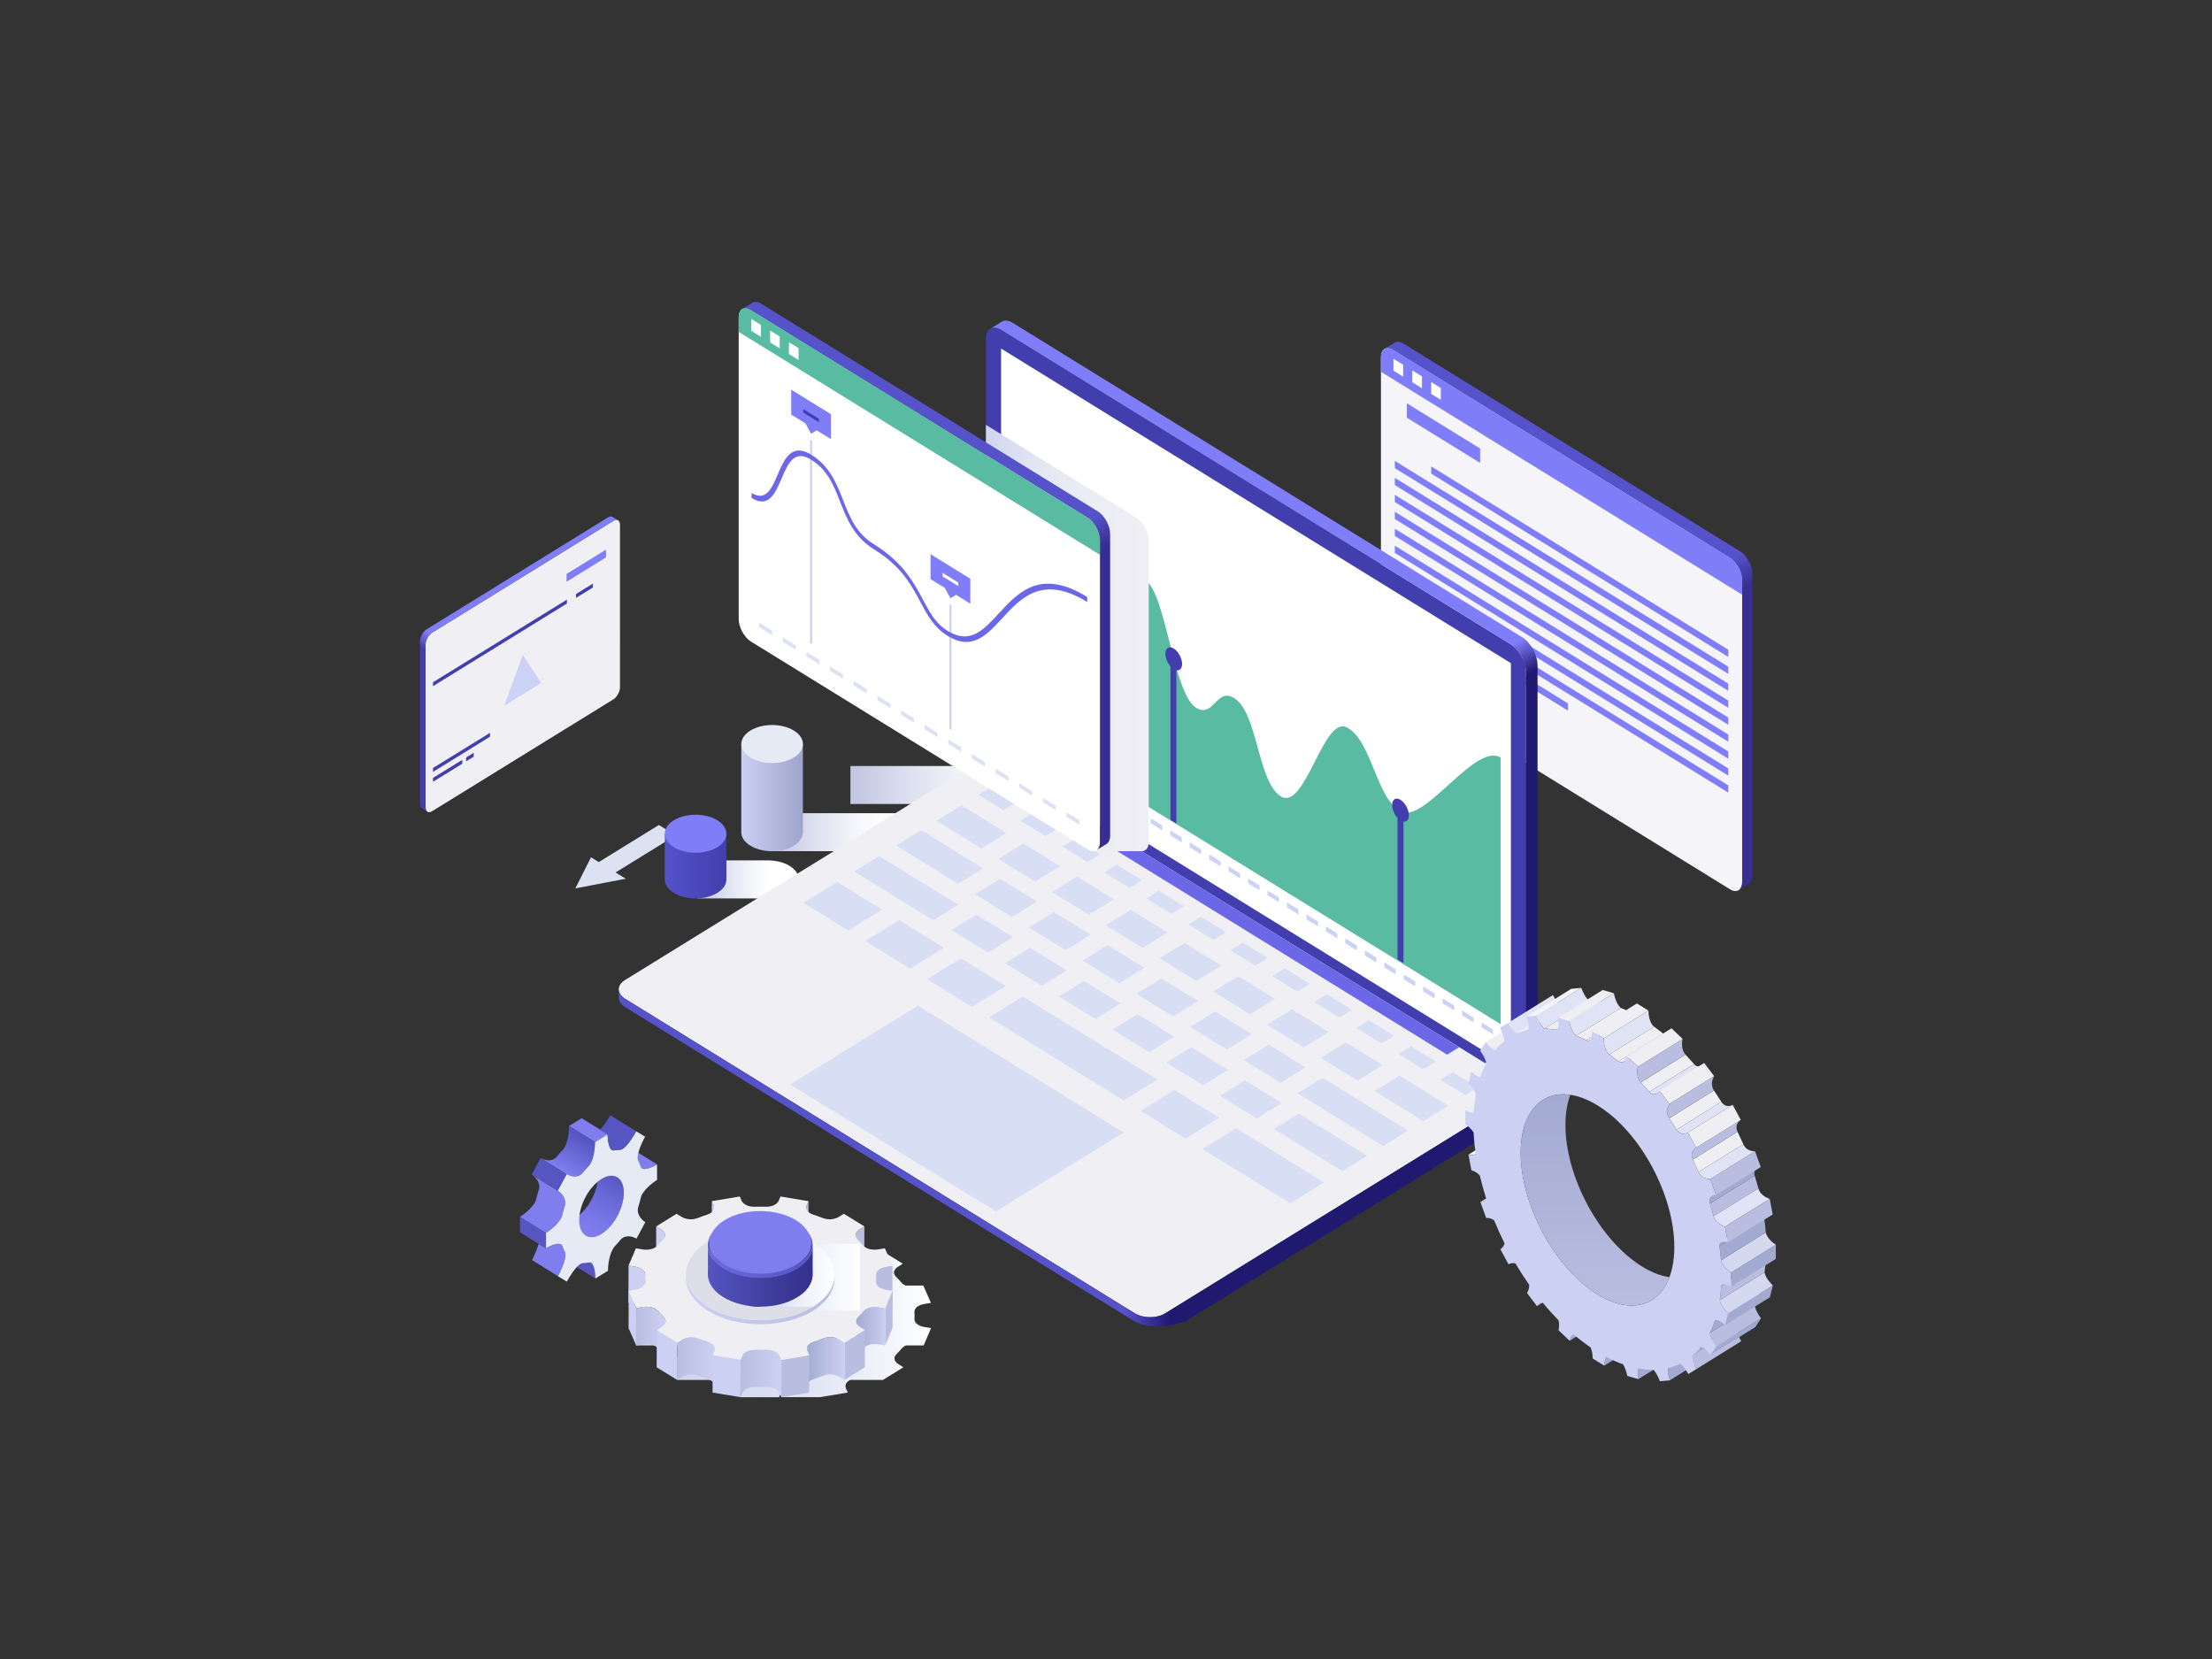 <?xml version="1.0" encoding="utf-8"?>
<!-- Generator: Adobe Illustrator 27.2.0, SVG Export Plug-In . SVG Version: 6.00 Build 0)  -->
<svg version="1.1" id="Capa_1" xmlns="http://www.w3.org/2000/svg" xmlns:xlink="http://www.w3.org/1999/xlink" x="0px" y="0px"
	 viewBox="0 0 1728 1296" style="enable-background:new 0 0 1728 1296;" xml:space="preserve">
<rect x="0" y="0" width="1728" height="1296" fill="#333333" stroke="none"/>
<style type="text/css">
	.st0{fill:#DDE2F2;}
	.st1{fill:#F4F4F9;}
	.st2{fill:#CCD1F6;}
	.st3{fill:url(#SVGID_1_);}
	.st4{fill:#807DF9;}
	.st5{fill:#FFFFFF;}
	.st6{fill:url(#SVGID_00000165201921122309995540000008101581186643612043_);}
	.st7{fill:url(#SVGID_00000097497709227360666870000001451057972419544965_);}
	.st8{fill:url(#SVGID_00000173161800363698888580000016209654135166642099_);}
	.st9{fill:#423EAD;}
	.st10{fill:url(#SVGID_00000175320475978858451380000017223981899511017650_);}
	.st11{fill:#EFEFF4;}
	.st12{fill:#D8DEF3;}
	.st13{fill:#6B67E7;}
	.st14{fill:url(#SVGID_00000074421420695608261300000017675538445819958718_);}
	.st15{fill:#59BBA1;}
	.st16{fill:url(#SVGID_00000092443523426022615820000001899018097383675812_);}
	.st17{fill:url(#SVGID_00000029768518983671881400000017197383062880768420_);}
	.st18{fill:url(#SVGID_00000114037264646600638830000000175055518648123022_);}
	.st19{fill:#E6EAF5;}
	.st20{fill:url(#SVGID_00000067231988533257955490000002294974678107732670_);}
	.st21{fill:url(#SVGID_00000072243284277720034950000000822033532047039135_);}
	.st22{fill:#B9BDE0;}
	.st23{fill:#CCD0F2;}
	.st24{fill:#242D3C;}
	.st25{fill:url(#SVGID_00000180362506840192914630000007491559534752763050_);}
	.st26{fill:url(#SVGID_00000115484969858846585890000013267222349608736442_);}
	.st27{fill:url(#SVGID_00000168092708043444104080000012363923745557703083_);}
	.st28{fill:url(#SVGID_00000054233117906248091300000008636253601954178734_);}
	.st29{fill:url(#SVGID_00000132782735610992189140000012150315693187500694_);}
	.st30{fill:#EEEEF3;}
	.st31{fill:url(#SVGID_00000126286333413070067480000008155728974280969621_);}
	.st32{fill:url(#SVGID_00000150818368619041194810000014422662082447911571_);}
	.st33{fill:#807EEF;}
	.st34{fill:#DEDEE9;}
	.st35{fill:url(#SVGID_00000033354164955260156300000016079980687306054787_);}
	.st36{fill:url(#SVGID_00000116228237760125317500000002361507117575386023_);}
	.st37{fill:url(#SVGID_00000047775591211827585640000011020522611285762727_);}
	.st38{fill:#5655C2;}
	.st39{fill:url(#SVGID_00000000936749460197493370000015138228014671443857_);}
	.st40{fill:url(#SVGID_00000126292863320968225440000008192919571855796885_);}
	.st41{fill:#1DC1C8;}
	.st42{fill:#A3AAD2;}
	.st43{fill:#E0E2F5;}
	.st44{fill:#F3F3F8;}
	.st45{fill:#D5D9F0;}
	.st46{fill:url(#SVGID_00000117648876627338255160000013694731684876933544_);}
	.st47{fill:url(#SVGID_00000114779071800826911020000004714473897961076134_);}
</style>
<polygon class="st0" points="449.46,694 461.68,669.71 467.75,673.46 514.71,644.48 527.84,652.58 480.88,681.56 488.83,686.46 "/>
<g>
	<g>
		<path class="st1" d="M1361.01,688.81c0,6.48-4.29,9.13-9.54,5.89l-263.15-162.38c-5.25-3.24-9.54-11.19-9.54-17.66V279.13
			c0-6.48,4.29-9.13,9.54-5.89l263.15,162.38c5.25,3.24,9.54,11.19,9.54,17.66V688.81z"/>
		<g>
			<path class="st2" d="M1357.83,695.59l0.01,0.01l0.13-0.08C1357.92,695.54,1357.88,695.56,1357.83,695.59z"/>
			
				<linearGradient id="SVGID_1_" gradientUnits="userSpaceOnUse" x1="1152.289" y1="1064.594" x2="1404.66" y2="627.473" gradientTransform="matrix(1 0 0 -1 0 1296)">
				<stop  offset="0.551" style="stop-color:#5652CA"/>
				<stop  offset="0.596" style="stop-color:#393197"/>
				<stop  offset="0.6" style="stop-color:#362E92"/>
			</linearGradient>
			<path class="st3" d="M1359.41,430.72l-263.15-162.38c-2.6-1.6-4.96-1.76-6.69-0.72l0,0l-0.02,0.01
				c-0.02,0.01-0.04,0.02-0.05,0.03l-7.88,4.86l0,0c1.73-1.04,4.09-0.88,6.69,0.72l263.15,162.38c5.25,3.24,9.54,11.19,9.54,17.66
				V688.8c0,3.1-0.99,5.31-2.59,6.43l7.37-4.55l-0.01-0.01c1.94-0.96,3.18-3.31,3.18-6.78V448.38
				C1368.96,441.9,1364.66,433.96,1359.41,430.72z"/>
		</g>
		<path class="st4" d="M1351.46,435.62l-263.15-162.38c-5.25-3.24-9.54-0.59-9.54,5.89v11.29L1361,464.58v-11.29
			C1361.01,446.81,1356.71,438.86,1351.46,435.62z"/>
		<polygon class="st5" points="1088.61,280.32 1096.13,284.95 1096.13,294.22 1088.61,289.59 		"/>
		<polygon class="st5" points="1103.32,289.4 1110.84,294.03 1110.84,303.3 1103.32,298.67 		"/>
		<polygon class="st5" points="1118.03,298.47 1125.55,303.11 1125.55,312.38 1118.03,307.74 		"/>
	</g>
	<polygon class="st4" points="1156.28,361.63 1099.03,326.3 1099.03,315.06 1156.28,350.39 	"/>
	<g>
		<polygon class="st4" points="1350.13,513.19 1118.03,369.96 1118.03,364.34 1350.13,507.56 		"/>
		<polygon class="st4" points="1350.13,526.44 1089.65,365.69 1089.65,360.07 1350.13,520.81 		"/>
		<polygon class="st4" points="1350.13,539.68 1089.65,378.94 1089.65,373.32 1350.13,534.06 		"/>
		<polygon class="st4" points="1350.13,552.93 1089.65,392.19 1089.65,386.57 1350.13,547.31 		"/>
		<polygon class="st4" points="1350.13,566.18 1089.65,405.44 1089.65,399.81 1350.13,560.56 		"/>
		<polygon class="st4" points="1350.13,579.43 1089.65,418.68 1089.65,413.06 1350.13,573.81 		"/>
		<polygon class="st4" points="1350.13,592.68 1089.65,431.93 1089.65,426.31 1350.13,587.05 		"/>
		<polygon class="st4" points="1350.13,605.92 1089.65,445.18 1089.65,439.56 1350.13,600.3 		"/>
		<polygon class="st4" points="1350.13,619.17 1089.65,458.43 1089.65,452.81 1350.13,613.55 		"/>
		<polygon class="st4" points="1224.9,555.14 1089.65,471.68 1089.65,466.05 1224.9,549.52 		"/>
	</g>
</g>
<linearGradient id="SVGID_00000111889516769933127680000001731964579714157460_" gradientUnits="userSpaceOnUse" x1="544.8" y1="609.015" x2="623.98" y2="609.015" gradientTransform="matrix(1 0 0 -1 0 1296)">
	<stop  offset="0" style="stop-color:#C0C5E1"/>
	<stop  offset="0.264" style="stop-color:#DDE0EF"/>
	<stop  offset="0.547" style="stop-color:#F6F7FB"/>
	<stop  offset="0.72" style="stop-color:#FFFFFF"/>
</linearGradient>
<path style="fill:url(#SVGID_00000111889516769933127680000001731964579714157460_);" d="M616.93,676.49
	c-4.7-2.9-10.85-4.35-17.01-4.35l0,0H544.8v29.69h55.12c6.16,0,12.31-1.45,17.01-4.35c4.7-2.9,7.05-6.7,7.05-10.5
	C623.98,683.19,621.63,679.39,616.93,676.49z"/>
<linearGradient id="SVGID_00000042715080875910242910000008883192698183520695_" gradientUnits="userSpaceOnUse" x1="664.32" y1="682.765" x2="838.8" y2="682.765" gradientTransform="matrix(1 0 0 -1 0 1296)">
	<stop  offset="0" style="stop-color:#C0C5E1"/>
	<stop  offset="0.264" style="stop-color:#DDE0EF"/>
	<stop  offset="0.547" style="stop-color:#F6F7FB"/>
	<stop  offset="0.72" style="stop-color:#FFFFFF"/>
</linearGradient>
<path style="fill:url(#SVGID_00000042715080875910242910000008883192698183520695_);" d="M831.75,602.73
	c-4.7-2.9-10.85-4.34-17.01-4.34l0,0H664.32v29.69h150.42c6.16,0,12.31-1.45,17.01-4.35c4.7-2.9,7.05-6.7,7.05-10.5
	S836.45,605.64,831.75,602.73z"/>
<linearGradient id="SVGID_00000147200340171645935820000006945038399371316634_" gradientUnits="userSpaceOnUse" x1="604.56" y1="645.895" x2="723.93" y2="645.895" gradientTransform="matrix(1 0 0 -1 0 1296)">
	<stop  offset="0" style="stop-color:#C0C5E1"/>
	<stop  offset="0.264" style="stop-color:#DDE0EF"/>
	<stop  offset="0.547" style="stop-color:#F6F7FB"/>
	<stop  offset="0.72" style="stop-color:#FFFFFF"/>
</linearGradient>
<path style="fill:url(#SVGID_00000147200340171645935820000006945038399371316634_);" d="M716.88,639.61
	c-4.7-2.9-10.85-4.35-17.01-4.35l0,0h-95.31v29.69h95.31c6.16,0,12.31-1.45,17.01-4.35c4.7-2.9,7.05-6.7,7.05-10.5
	C723.93,646.31,721.58,642.51,716.88,639.61z"/>
<g>
	<path class="st9" d="M1192.17,846.44c0,8.05-5.34,11.34-11.86,7.32L782.05,607.99c-6.52-4.02-11.86-13.9-11.86-21.95V264.98
		c0-8.05,5.33-11.34,11.86-7.32l398.26,245.76c6.52,4.02,11.86,13.9,11.86,21.95V846.44z"/>
	
		<linearGradient id="SVGID_00000142894505459860621890000010937058086319625111_" gradientUnits="userSpaceOnUse" x1="878.439" y1="1100.042" x2="1241.208" y2="471.708" gradientTransform="matrix(1 0 0 -1 0 1296)">
		<stop  offset="0.576" style="stop-color:#807DF9"/>
		<stop  offset="0.612" style="stop-color:#201970"/>
	</linearGradient>
	<path style="fill:url(#SVGID_00000142894505459860621890000010937058086319625111_);" d="M1189.26,497.9L791,252.14
		c-3.3-2.04-6.3-2.19-8.45-0.81v-0.01l-8.52,5.28h0.02c2.11-1.09,4.92-0.84,8,1.06l398.26,245.76c6.52,4.02,11.86,13.9,11.86,21.95
		v321.07c0,3.99-1.32,6.82-3.44,8.15l0,0l8.51-5.28h-0.02c2.39-1.21,3.9-4.12,3.9-8.4V519.85
		C1201.12,511.8,1195.78,501.92,1189.26,497.9z"/>
	<polygon class="st5" points="1180.31,834.09 782.05,588.32 782.05,272.29 1180.31,518.06 	"/>
</g>
<g>
	<path class="st11" d="M910.25,1025.97c-6.52,4.03-17.19,4.03-23.71,0L488.27,780.21c-6.52-4.02-6.52-10.61,0-14.63l271.46-167.51
		c6.52-4.02,17.19-4.02,23.71,0l398.27,245.76c6.52,4.02,6.52,10.6,0,14.63L910.25,1025.97z"/>
	<g>
		<g>
			<polygon class="st12" points="783.86,632.92 764.38,620.9 774.12,614.89 793.6,626.9 			"/>
			<polygon class="st12" points="816.66,653.16 797.18,641.14 806.92,635.13 826.4,647.15 			"/>
			<polygon class="st12" points="849.47,673.4 829.99,661.38 839.73,655.37 859.21,667.39 			"/>
			<polygon class="st12" points="882.27,693.64 862.79,681.63 872.53,675.61 892.01,687.63 			"/>
			<polygon class="st12" points="915.07,713.89 895.6,701.87 905.34,695.86 924.81,707.88 			"/>
			<polygon class="st12" points="947.88,734.13 928.4,722.11 938.14,716.1 957.62,728.12 			"/>
			<polygon class="st12" points="980.68,754.38 961.21,742.36 970.95,736.34 990.42,748.36 			"/>
			<polygon class="st12" points="1013.49,774.61 994.01,762.6 1003.75,756.58 1023.23,768.61 			"/>
			<polygon class="st12" points="1046.29,794.86 1026.82,782.84 1036.55,776.83 1056.03,788.85 			"/>
			<polygon class="st12" points="1079.09,815.1 1059.62,803.08 1069.36,797.07 1088.84,809.09 			"/>
			<polygon class="st12" points="1111.9,835.34 1092.43,823.33 1102.16,817.32 1121.64,829.34 			"/>
			<polygon class="st12" points="1144.71,855.59 1125.23,843.57 1134.97,837.56 1154.44,849.58 			"/>
		</g>
		<polygon class="st12" points="766.59,662.75 731.58,641.14 751.05,629.12 786.07,650.73 		"/>
		<polygon class="st12" points="748.48,690.37 700.14,660.54 719.62,648.52 767.96,678.36 		"/>
		<polygon class="st12" points="729,718.84 667.33,680.78 686.81,668.77 748.47,706.82 		"/>
		<polygon class="st12" points="662.65,726.89 627.64,705.28 654,689.01 689.02,710.61 		"/>
		<polygon class="st12" points="711,756.72 675.98,735.11 702.35,718.84 737.37,740.45 		"/>
		<polygon class="st12" points="759.34,786.55 724.32,764.95 750.69,748.67 785.71,770.28 		"/>
		<polygon class="st12" points="926.03,889.42 891.01,867.8 917.38,851.53 952.4,873.14 		"/>
		<polygon class="st12" points="1007.96,939.98 939.28,897.59 965.65,881.32 1034.33,923.7 		"/>
		<polygon class="st12" points="877.76,859.63 772.67,794.78 799.04,778.51 904.14,843.36 		"/>
		<polygon class="st12" points="808.58,688.66 779.92,670.97 799.39,658.95 828.06,676.64 		"/>
		<polygon class="st12" points="790.46,716.28 761.8,698.6 781.28,686.58 809.94,704.26 		"/>
		<polygon class="st12" points="771.88,744.2 743.23,726.51 762.7,714.49 791.36,732.18 		"/>
		<polygon class="st12" points="813.87,770.1 785.21,752.42 804.69,740.4 833.35,758.08 		"/>
		<polygon class="st12" points="855.85,796.01 827.19,778.33 846.67,766.31 875.33,783.99 		"/>
		<polygon class="st12" points="897.84,821.92 869.18,804.24 888.66,792.21 917.31,809.9 		"/>
		<polygon class="st12" points="939.82,847.83 911.16,830.14 930.64,818.12 959.3,835.81 		"/>
		<polygon class="st12" points="981.8,873.73 953.15,856.05 972.62,844.03 1001.28,861.71 		"/>
		<polygon class="st12" points="1048.55,914.92 995.13,881.95 1014.61,869.94 1068.03,902.9 		"/>
		<polygon class="st12" points="832.45,742.19 803.79,724.51 823.27,712.49 851.93,730.17 		"/>
		<polygon class="st12" points="874.43,768.1 845.77,750.41 865.25,738.39 893.91,756.08 		"/>
		<polygon class="st12" points="916.41,794 887.76,776.32 907.24,764.3 935.89,781.98 		"/>
		<polygon class="st12" points="958.4,819.91 929.74,802.23 949.22,790.21 977.88,807.89 		"/>
		<polygon class="st12" points="1000.39,845.82 971.72,828.13 991.21,816.11 1019.86,833.8 		"/>
		<polygon class="st12" points="1080.46,895.24 1013.71,854.04 1033.19,842.02 1099.94,883.21 		"/>
		<polygon class="st12" points="850.56,714.56 821.9,696.88 841.38,684.86 870.04,702.55 		"/>
		<polygon class="st12" points="892.55,740.47 863.89,722.78 883.37,710.77 912.02,728.45 		"/>
		<polygon class="st12" points="934.53,766.38 905.88,748.69 925.35,736.68 954.01,754.36 		"/>
		<polygon class="st12" points="976.51,792.29 947.85,774.6 967.33,762.58 995.99,780.27 		"/>
		<polygon class="st12" points="1018.5,818.19 989.84,800.51 1009.32,788.49 1037.98,806.17 		"/>
		<polygon class="st12" points="1060.48,844.1 1031.83,826.42 1051.3,814.4 1079.96,832.08 		"/>
		<polygon class="st12" points="1111.9,875.83 1073.81,852.32 1093.29,840.31 1131.38,863.81 		"/>
	</g>
	<polygon class="st13" points="1130.48,823.88 815.76,629.67 825.22,623.84 1139.93,818.05 	"/>
	<polygon class="st12" points="877.76,884.73 717.16,785.62 617.37,847.2 777.96,946.31 	"/>
	
		<linearGradient id="SVGID_00000047049701780358089240000009034558501900421814_" gradientUnits="userSpaceOnUse" x1="483.38" y1="391.269" x2="1186.581" y2="391.269" gradientTransform="matrix(1 0 0 -1 0 1296)">
		<stop  offset="0.562" style="stop-color:#5652CA"/>
		<stop  offset="0.612" style="stop-color:#201970"/>
	</linearGradient>
	<path style="fill:url(#SVGID_00000047049701780358089240000009034558501900421814_);" d="M1181.71,858.46l-271.46,167.52
		c-5.18,3.2-12.96,3.85-19.22,1.96c-0.04-0.01-3.89-1.6-4.49-1.96L488.27,780.21c-0.45-0.28-0.87-0.57-1.26-0.88
		c-0.02-0.02-0.04-0.03-0.06-0.05l0,0c-0.11-0.08-0.2-0.17-0.29-0.25c-0.23-0.19-0.45-0.39-0.66-0.59c-0.11-0.1-0.2-0.21-0.3-0.31
		c-0.25-0.26-0.47-0.53-0.68-0.8c-0.03-0.03-0.06-0.07-0.08-0.1c-0.02-0.02-0.03-0.05-0.05-0.06c-0.23-0.32-0.44-0.65-0.62-0.98
		c-0.53-0.99-0.83-2.01-0.87-3.04h-0.02v6.14h0.04c-0.04,2.68,1.56,5.36,4.84,7.39l398.27,245.76c9.5,5.04,23.08,4.05,27.12,3.11
		c4.04-0.95,7.67-2.03,11.91-3.02l256.14-158.06c3.3-2.04,4.92-4.73,4.88-7.41v-15.84C1186.56,853.84,1184.94,856.46,1181.71,858.46
		z"/>
</g>
<path class="st15" d="M1094.07,633.81c-18.94-10.18-22.3-55.14-41.8-65.51c-18.49-9.83-32.63,65.56-51.65,53.82
	c-18.24-11.26-17.92-65.3-36.54-76.8c-13.91-8.58-15.84,16.12-29.82,7.49c-17.46-10.77-23.67-89.56-39.2-99.14
	c-14.75-9.1-17.07,19.07-27.17,12.84c-14.36-8.86-6.21-61.01-25.09-72.66c-19.38-11.69-17.19,38.31-27.24,31.77
	c-10.06-6.54-9.83-31.99-25.48-29.19c0,5.24,0,167.79,0,167.79l382.18,235.84v-208.3C1152,579.84,1113.01,643.99,1094.07,633.81z"/>
<polygon class="st9" points="914.34,640.44 918.99,643.31 918.99,516.35 914.34,513.48 "/>
<path class="st9" d="M923.45,518.7c0-4.46-2.93-9.87-6.54-12.1s-6.54-0.42-6.54,4.03c0,4.46,2.93,9.87,6.54,12.1
	C920.52,524.97,923.45,523.16,923.45,518.7z"/>
<polygon class="st9" points="1091.74,749.44 1096.4,752.31 1096.4,635.25 1091.74,632.38 "/>
<path class="st9" d="M1100.6,636.92c0-4.46-2.93-9.87-6.54-12.1s-6.54-0.42-6.54,4.03c0,4.46,2.93,9.87,6.54,12.1
	C1097.68,643.18,1100.6,641.37,1100.6,636.92z"/>
<g>
	<polygon class="st2" points="801.54,583 792.57,577.46 792.57,573.62 801.54,579.15 	"/>
	<polygon class="st2" points="816.74,592.38 807.77,586.84 807.77,583 816.74,588.53 	"/>
	<polygon class="st2" points="831.94,601.76 822.97,596.22 822.97,592.38 831.94,597.91 	"/>
	<polygon class="st2" points="847.14,611.14 838.17,605.6 838.17,601.76 847.14,607.29 	"/>
	<polygon class="st2" points="862.35,620.52 853.37,614.98 853.37,611.14 862.35,616.67 	"/>
	<polygon class="st2" points="877.55,629.9 868.58,624.36 868.58,620.52 877.55,626.05 	"/>
	<polygon class="st2" points="892.75,639.28 883.78,633.74 883.78,629.9 892.75,635.43 	"/>
	<polygon class="st2" points="907.95,648.66 898.98,643.12 898.98,639.28 907.95,644.81 	"/>
	<polygon class="st2" points="923.15,658.04 914.18,652.5 914.18,648.66 923.15,654.19 	"/>
	<polygon class="st2" points="938.35,667.42 929.38,661.88 929.38,658.04 938.35,663.57 	"/>
	<polygon class="st2" points="953.55,676.8 944.58,671.26 944.58,667.42 953.55,672.95 	"/>
	<polygon class="st2" points="968.75,686.18 959.78,680.64 959.78,676.8 968.75,682.33 	"/>
	<polygon class="st2" points="983.95,695.56 974.98,690.02 974.98,686.18 983.95,691.72 	"/>
	<polygon class="st2" points="999.15,704.94 990.18,699.4 990.18,695.56 999.15,701.1 	"/>
	<polygon class="st2" points="1014.36,714.32 1005.38,708.78 1005.38,704.94 1014.36,710.48 	"/>
	<polygon class="st2" points="1029.56,723.7 1020.58,718.16 1020.58,714.32 1029.56,719.86 	"/>
	<polygon class="st2" points="1044.76,733.08 1035.79,727.54 1035.79,723.7 1044.76,729.24 	"/>
	<polygon class="st2" points="1059.96,742.46 1050.99,736.92 1050.99,733.08 1059.96,738.62 	"/>
	<polygon class="st2" points="1075.16,751.84 1066.19,746.31 1066.19,742.46 1075.16,748 	"/>
	<polygon class="st2" points="1090.36,761.22 1081.39,755.69 1081.39,751.84 1090.36,757.38 	"/>
	<polygon class="st2" points="1105.56,770.6 1096.59,765.07 1096.59,761.22 1105.56,766.76 	"/>
	<polygon class="st2" points="1120.76,779.98 1111.79,774.45 1111.79,770.6 1120.76,776.14 	"/>
	<polygon class="st2" points="1135.96,789.36 1126.99,783.83 1126.99,779.98 1135.96,785.52 	"/>
	<polygon class="st2" points="1151.16,798.74 1142.19,793.21 1142.19,789.36 1151.16,794.9 	"/>
	<polygon class="st2" points="1166.36,808.12 1157.39,802.59 1157.39,798.74 1166.36,804.28 	"/>
</g>
<linearGradient id="SVGID_00000119102288587689415230000009001066619690582914_" gradientUnits="userSpaceOnUse" x1="770.19" y1="797.595" x2="897.37" y2="797.595" gradientTransform="matrix(1 0 0 -1 0 1296)">
	<stop  offset="0" style="stop-color:#CFD5F1"/>
	<stop  offset="0.048" style="stop-color:#D3D8F1"/>
	<stop  offset="0.306" style="stop-color:#E3E5F3"/>
	<stop  offset="0.599" style="stop-color:#ECEDF4"/>
	<stop  offset="1" style="stop-color:#EFEFF4"/>
</linearGradient>
<path style="fill:url(#SVGID_00000119102288587689415230000009001066619690582914_);" d="M887.82,404.48l-117.63-72.59V591.1
	l96.44,59.51l-12.02,14.31h37.4c3.16,0.03,5.36-2.63,5.36-7.25V422.14C897.37,415.66,893.07,407.71,887.82,404.48z"/>
<path class="st5" d="M859.29,657.65c0,6.48-4.29,9.13-9.54,5.89L586.6,501.15c-5.25-3.24-9.54-11.19-9.54-17.66V247.97
	c0-6.48,4.29-9.13,9.54-5.89l263.15,162.38c5.25,3.24,9.54,11.19,9.54,17.66V657.65z"/>
<path class="st15" d="M849.75,404.46L586.6,242.08c-5.25-3.24-9.54-0.59-9.54,5.89v11.29l282.23,174.16v-11.29
	C859.29,415.65,855,407.7,849.75,404.46z"/>
<polygon class="st5" points="586.9,249.16 594.41,253.79 594.41,263.06 586.9,258.43 "/>
<polygon class="st5" points="601.61,258.23 609.12,262.87 609.12,272.14 601.61,267.5 "/>
<polygon class="st5" points="616.32,267.31 623.83,271.95 623.83,281.22 616.32,276.58 "/>
<polygon class="st2" points="634.42,503.18 632.83,502.2 632.83,343.36 634.42,344.34 "/>
<polygon class="st2" points="743.26,570.34 741.67,569.36 741.67,471.88 743.26,472.87 "/>
<path class="st13" d="M740.34,496.78c-10.79-6.66-15.99-16.46-21.51-26.83c-6.88-12.95-14.69-27.63-36.07-40.82
	c-15.68-9.67-21.24-23.86-26.63-37.58c-4.95-12.62-9.63-24.54-22.52-32.49c-13.21-8.15-18.02,3.05-23.12,14.92
	c-4.91,11.44-9.99,23.27-23.36,15.02v-3.93c11.25,6.94,15.71-3.43,20.43-14.42c5.03-11.71,10.72-24.97,26.05-15.52
	c14.63,9.03,20,22.72,25.2,35.96c5.15,13.12,10.01,25.51,23.95,34.11c22.72,14.02,31.38,30.31,38.34,43.41
	c5.52,10.38,9.82,18.5,19.51,24.41c17.3,10.48,27.66-0.78,39.65-13.82c15.25-16.59,32.54-35.39,69.08-12.84v3.93
	c-34.91-21.54-51.7-3.29-66.5,12.81c-11.98,13.02-23.29,25.32-42.19,13.87C740.55,496.91,740.44,496.85,740.34,496.78z"/>
<polygon class="st4" points="618.08,304.4 618.08,323.87 629.25,330.76 633.62,338.85 638,336.16 649.16,343.05 649.16,323.58 "/>
<polygon class="st4" points="726.93,432.92 726.93,452.39 738.09,459.28 742.47,467.37 746.84,464.68 758,471.57 758,452.1 "/>
<polygon class="st9" points="627.5,319.57 639.75,327.13 639.75,329.86 627.5,322.3 "/>
<polygon class="st5" points="736.34,447.53 748.59,455.09 748.59,457.82 736.34,450.26 "/>
<g>
	<polygon class="st0" points="603.21,496.19 593.09,489.94 593.09,486.51 603.21,492.75 	"/>
	<polygon class="st0" points="621.67,507.58 611.56,501.34 611.56,497.9 621.67,504.15 	"/>
	<polygon class="st0" points="640.14,518.98 630.02,512.73 630.02,509.3 640.14,515.54 	"/>
	<polygon class="st0" points="658.6,530.37 648.49,524.13 648.49,520.69 658.6,526.94 	"/>
	<polygon class="st0" points="677.07,541.77 666.95,535.52 666.95,532.09 677.07,538.33 	"/>
	<polygon class="st0" points="695.54,553.16 685.42,546.92 685.42,543.48 695.54,549.73 	"/>
	<polygon class="st0" points="714,564.56 703.89,558.31 703.89,554.88 714,561.12 	"/>
	<polygon class="st0" points="732.47,575.95 722.35,569.71 722.35,566.27 732.47,572.52 	"/>
	<polygon class="st0" points="750.93,587.35 740.82,581.1 740.82,577.67 750.93,583.91 	"/>
	<polygon class="st0" points="769.4,598.74 759.28,592.5 759.28,589.06 769.4,595.31 	"/>
	<polygon class="st0" points="787.87,610.14 777.75,603.89 777.75,600.46 787.87,606.7 	"/>
	<polygon class="st0" points="806.33,621.53 796.21,615.29 796.21,611.85 806.33,618.1 	"/>
	<polygon class="st0" points="824.8,632.93 814.68,626.68 814.68,623.25 824.8,629.49 	"/>
	<polygon class="st0" points="843.26,644.32 833.15,638.08 833.15,634.64 843.26,640.89 	"/>
</g>
<linearGradient id="SVGID_00000032649608891254593180000004063980061739855235_" gradientUnits="userSpaceOnUse" x1="650.576" y1="1095.762" x2="902.948" y2="658.641" gradientTransform="matrix(1 0 0 -1 0 1296)">
	<stop  offset="0.551" style="stop-color:#5652CA"/>
	<stop  offset="0.596" style="stop-color:#393197"/>
	<stop  offset="0.6" style="stop-color:#362E92"/>
</linearGradient>
<path style="fill:url(#SVGID_00000032649608891254593180000004063980061739855235_);" d="M857.7,399.55L594.55,237.17
	c-2.6-1.6-4.96-1.76-6.69-0.72l0,0l-0.02,0.01c-0.02,0.01-0.04,0.02-0.05,0.03l-7.88,4.86l0,0c1.73-1.04,4.09-0.88,6.69,0.72
	l263.15,162.38c5.25,3.24,9.54,11.19,9.54,17.66v235.52c0,3.1-0.99,5.31-2.59,6.43l7.37-4.55l-0.01-0.01
	c1.94-0.96,3.17-3.31,3.17-6.78v-235.5C867.24,410.74,862.95,402.79,857.7,399.55z"/>
<g>
	
		<linearGradient id="SVGID_00000018919114147858955260000006010229210333995917_" gradientUnits="userSpaceOnUse" x1="579.1" y1="672.905" x2="627.23" y2="672.905" gradientTransform="matrix(1 0 0 -1 0 1296)">
		<stop  offset="0" style="stop-color:#CACFF4"/>
		<stop  offset="1" style="stop-color:#9FA5CC"/>
	</linearGradient>
	<path style="fill:url(#SVGID_00000018919114147858955260000006010229210333995917_);" d="M579.1,581.23v68.88
		c0,3.8,2.35,7.6,7.05,10.5c9.39,5.8,24.63,5.8,34.03,0c4.7-2.9,7.05-6.7,7.05-10.5v-68.88H579.1z"/>
	<path class="st19" d="M586.15,570.73c9.39-5.8,24.63-5.8,34.03,0c4.7,2.9,7.05,6.7,7.05,10.5s-2.35,7.6-7.05,10.5
		c-9.4,5.8-24.64,5.8-34.03,0c-4.7-2.9-7.05-6.7-7.05-10.5C579.1,577.43,581.45,573.63,586.15,570.73z"/>
</g>
<g>
	
		<linearGradient id="SVGID_00000081622039843467542330000014954515690030491306_" gradientUnits="userSpaceOnUse" x1="519.34" y1="619.425" x2="567.47" y2="619.425" gradientTransform="matrix(1 0 0 -1 0 1296)">
		<stop  offset="0" style="stop-color:#5652CA"/>
		<stop  offset="1" style="stop-color:#423EAD"/>
	</linearGradient>
	<path style="fill:url(#SVGID_00000081622039843467542330000014954515690030491306_);" d="M519.34,651.31v35.68
		c0,3.8,2.35,7.6,7.05,10.5c9.4,5.8,24.63,5.8,34.03,0c4.7-2.9,7.05-6.7,7.05-10.5v-35.68H519.34z"/>
	<path class="st4" d="M526.38,640.81c9.4-5.8,24.63-5.8,34.03,0c4.7,2.9,7.05,6.7,7.05,10.5s-2.35,7.6-7.05,10.5
		c-9.4,5.8-24.64,5.8-34.03,0c-4.7-2.9-7.05-6.7-7.05-10.5C519.34,647.51,521.69,643.71,526.38,640.81z"/>
</g>
<linearGradient id="SVGID_00000176745979244442303760000013697204318587719359_" gradientUnits="userSpaceOnUse" x1="496.97" y1="268.345" x2="727.33" y2="268.345" gradientTransform="matrix(1 0 0 -1 0 1296)">
	<stop  offset="0" style="stop-color:#CFD4EE"/>
	<stop  offset="0.283" style="stop-color:#D3D8EF"/>
	<stop  offset="0.579" style="stop-color:#E0E3F4"/>
	<stop  offset="0.88" style="stop-color:#F4F6FB"/>
	<stop  offset="1" style="stop-color:#FFFFFF"/>
</linearGradient>
<path style="fill:url(#SVGID_00000176745979244442303760000013697204318587719359_);" d="M704.58,1053.23
	c0.88-0.98,1.97-1.69,3.14-2.2h13.83l5.78-13.52l-5.21-0.86c-1.58-0.26-3.39-0.81-4.87-1.72c-1.68-1.03-2.92-2.53-2.89-4.58
	c0.13-1.8,0.12-3.6-0.01-5.38c-0.11-3.86,4.3-5.75,7.66-6.31l5.22-0.86l-5.92-13.51H707.5c-0.45-0.2-0.89-0.41-1.32-0.67
	c-0.68-0.42-1.3-0.92-1.86-1.53c-1.33-1.59-2.79-3.15-4.37-4.67c-3.22-3.32-0.91-6.33,1.54-7.85l3.8-2.36l-16.03-9.89l-3.8,2.36
	c-2.45,1.52-7.3,2.96-12.67,0.98c-2.47-0.98-4.99-1.88-7.56-2.7c-0.98-0.34-1.8-0.73-2.48-1.14c-3.08-1.9-3.24-4.44-2.51-6.14
	l1.38-3.22l-21.85-3.63l-1.38,3.23c-0.88,2.08-3.92,4.83-10.15,4.78c-2.9-0.08-5.81-0.08-8.69-0.01c-3.32,0.03-5.74-0.73-7.42-1.77
	c-1.47-0.91-2.37-2.03-2.8-3l-1.41-3.23l-21.81,3.63l1.41,3.22c0.91,2.09,0.51,5.4-4.91,7.29c-2.56,0.82-5.08,1.72-7.53,2.7
	c-5.34,1.97-10.21,0.54-12.68-0.98l-3.83-2.37l-15.92,9.89l3.83,2.36c2.47,1.52,4.8,4.53,1.63,7.85c-1.57,1.52-3.02,3.08-4.33,4.67
	c-3.02,3.36-8.37,3.62-11.73,3.07l-5.23-0.86l-5.78,13.51l5.22,0.87c1.57,0.26,3.39,0.81,4.86,1.72c1.67,1.03,2.92,2.53,2.9,4.58
	c-0.13,1.79-0.12,3.59,0.01,5.38c0.04,1.42-0.53,2.57-1.44,3.48h-35.62v17.21h30.1l0,0l0,0h13.82c0.45,0.19,0.88,0.41,1.3,0.67
	c0.68,0.42,1.31,0.92,1.86,1.53c1.33,1.59,2.8,3.14,4.39,4.67c0.61,0.63,1.02,1.25,1.27,1.85h-20.68V1078h31.29v-0.74l2.61-1.62
	c2.45-1.52,7.3-2.96,12.68-0.98c0.96,0.38,1.93,0.74,2.91,1.1v15.72h29.91v-0.03l0.18,0.03l1.38-3.23c0.1-0.23,0.23-0.47,0.38-0.71
	v3.93h30.09l21.81-3.62l-1.41-3.23c-0.82-1.86-0.57-4.71,3.38-6.64h25.57l15.92-9.89l-3.82-2.36c-2.48-1.53-4.81-4.53-1.64-7.85
	C701.83,1056.38,703.27,1054.82,704.58,1053.23z M653.26,1045.61c-16.04,9.96-42.14,9.97-58.29,0.01
	c-16.15-9.96-16.23-26.13-0.19-36.09c16.05-9.97,42.15-9.96,58.3,0S669.31,1035.64,653.26,1045.61z"/>
<g>
	<path class="st22" d="M630.21,941.54c-0.22,0.52-0.36,1.11-0.36,1.73l-0.08,29.13c0-0.63,0.14-1.22,0.36-1.73l1.38-3.22l0.08-29.13
		L630.21,941.54z"/>
	<path class="st23" d="M557.5,941.54l-1.41-3.22L556,967.45l1.41,3.22c0.23,0.54,0.38,1.15,0.38,1.8l0.08-29.12
		C557.88,942.69,557.73,942.08,557.5,941.54z"/>
	<path class="st22" d="M671.46,960.43c-1.59,0.99-3.11,2.6-3.12,4.51l-0.08,29.13c0.01-1.91,1.53-3.52,3.12-4.51l3.8-2.36
		l0.08-29.12L671.46,960.43z"/>
	<path class="st23" d="M516.44,960.43l-3.83-2.36l-0.08,29.13l3.83,2.36c1.62,1,3.17,2.63,3.17,4.57l0.08-29.13
		C519.62,963.06,518.06,961.43,516.44,960.43z"/>
	<path class="st22" d="M691.98,989.53c-3.31,0.55-7.65,2.4-7.66,6.15l-0.08,29.12c0.01-3.75,4.35-5.6,7.66-6.15l5.22-0.86
		l0.08-29.13L691.98,989.53z"/>
	<path class="st22" d="M684.42,998.75l-0.08,29.13c0,0.82-0.03,1.65-0.09,2.47l0.08-29.13
		C684.39,1000.4,684.42,999.58,684.42,998.75z"/>
	<path class="st23" d="M503.97,1000.65l0.01-4.82c0.02-2.05-1.22-3.55-2.9-4.58c-1.48-0.91-3.29-1.46-4.86-1.72l-5.22-0.86
		l-0.08,29.13l5.22,0.86c1.57,0.26,3.39,0.81,4.86,1.73c1.42,0.88,2.52,2.09,2.81,3.68l-0.01,3.4c0,0.96,0.03,1.92,0.1,2.87
		l0.08-29.12C503.97,1001.03,503.98,1000.84,503.97,1000.65z"/>
	<path class="st24" d="M503.99,1001.36l-0.08,29.12c0-0.05,0-0.1,0-0.15l0.08-29.12C503.99,1001.26,503.99,1001.31,503.99,1001.36z"
		/>
	<polygon class="st22" points="697.3,1008.39 697.23,1037.51 691.45,1051.03 691.52,1021.9 	"/>
	<polygon class="st23" points="497.03,1021.9 496.95,1051.03 491.04,1037.52 491.11,1008.39 	"/>
	
		<linearGradient id="SVGID_00000103980291469969449630000003096467383661878950_" gradientUnits="userSpaceOnUse" x1="668.61" y1="255.012" x2="691.52" y2="255.012" gradientTransform="matrix(1 0 0 -1 0 1296)">
		<stop  offset="0" style="stop-color:#A3AAD2"/>
		<stop  offset="0.635" style="stop-color:#BCC1E5"/>
		<stop  offset="1" style="stop-color:#CCD0F2"/>
	</linearGradient>
	<path style="fill:url(#SVGID_00000103980291469969449630000003096467383661878950_);" d="M686.3,1021.03
		c-3.36-0.55-8.72-0.29-11.74,3.07c-1.31,1.59-2.75,3.14-4.33,4.66c-1.1,1.15-1.54,2.26-1.54,3.28l-0.08,29.13
		c0-1.02,0.44-2.13,1.54-3.28c1.58-1.52,3.02-3.07,4.33-4.66c3.02-3.37,8.38-3.63,11.74-3.07l5.22,0.87l0.08-29.12L686.3,1021.03z"
		/>
	
		<linearGradient id="SVGID_00000044888776010827883150000002123656523755868837_" gradientUnits="userSpaceOnUse" x1="496.94" y1="254.977" x2="519.96" y2="254.977" gradientTransform="matrix(1 0 0 -1 0 1296)">
		<stop  offset="0" style="stop-color:#B9BDE0"/>
		<stop  offset="1" style="stop-color:#CCD0F2"/>
	</linearGradient>
	<path style="fill:url(#SVGID_00000044888776010827883150000002123656523755868837_);" d="M518.39,1028.77
		c-1.59-1.52-3.06-3.08-4.39-4.67c-0.55-0.61-1.18-1.11-1.86-1.53c-3.08-1.9-7.17-1.99-9.92-1.54l-5.2,0.87l-0.08,29.13l5.2-0.87
		c2.75-0.45,6.84-0.36,9.92,1.54c0.68,0.42,1.31,0.92,1.86,1.53c1.33,1.59,2.8,3.14,4.39,4.67c1.13,1.17,1.58,2.3,1.57,3.34
		l0.08-29.13C519.97,1031.07,519.52,1029.94,518.39,1028.77z"/>
	<polygon class="st22" points="675.69,1038.98 675.61,1068.11 659.69,1078 659.76,1048.87 	"/>
	<polygon class="st23" points="529.07,1048.87 528.99,1078 512.97,1068.11 513.04,1038.98 	"/>
	
		<linearGradient id="SVGID_00000104664361434069399740000009173554377052737719_" gradientUnits="userSpaceOnUse" x1="630.35" y1="232.289" x2="659.76" y2="232.289" gradientTransform="matrix(1 0 0 -1 0 1296)">
		<stop  offset="0" style="stop-color:#A3AAD2"/>
		<stop  offset="0.516" style="stop-color:#BAC0E4"/>
		<stop  offset="1" style="stop-color:#CCD0F2"/>
	</linearGradient>
	<path style="fill:url(#SVGID_00000104664361434069399740000009173554377052737719_);" d="M655.93,1046.51
		c-2.48-1.52-7.33-2.95-12.68-0.97c-2.45,0.97-4.96,1.87-7.53,2.7c-4.03,1.4-5.29,3.59-5.29,5.48l-0.08,29.13
		c0-1.89,1.26-4.08,5.29-5.48c2.57-0.82,5.08-1.72,7.53-2.7c5.34-1.98,10.2-0.55,12.68,0.97l3.83,2.37l0.08-29.12L655.93,1046.51z"
		/>
	
		<linearGradient id="SVGID_00000148658925814909386720000005918121957252749460_" gradientUnits="userSpaceOnUse" x1="528.99" y1="232.263" x2="558.46" y2="232.263" gradientTransform="matrix(1 0 0 -1 0 1296)">
		<stop  offset="0" style="stop-color:#B9BDE0"/>
		<stop  offset="1" style="stop-color:#CCD0F2"/>
	</linearGradient>
	<path style="fill:url(#SVGID_00000148658925814909386720000005918121957252749460_);" d="M555.59,1049.38
		c-0.68-0.42-1.5-0.81-2.49-1.15c-2.57-0.82-5.09-1.72-7.55-2.7c-5.38-1.98-10.23-0.54-12.68,0.98l-3.8,2.36l-0.08,29.12l3.8-2.36
		c2.45-1.52,7.3-2.96,12.68-0.98c2.46,0.97,4.97,1.88,7.55,2.7c0.98,0.34,1.81,0.73,2.49,1.15c2.15,1.33,2.88,2.96,2.87,4.41
		l0.08-29.13C558.46,1052.34,557.73,1050.7,555.59,1049.38z"/>
	<polygon class="st22" points="632.22,1058.74 632.15,1087.86 610.34,1091.48 610.41,1062.35 	"/>
	
		<linearGradient id="SVGID_00000031903748271686658170000005569514894608806056_" gradientUnits="userSpaceOnUse" x1="578.48" y1="223.085" x2="610.41" y2="223.085" gradientTransform="matrix(1 0 0 -1 0 1296)">
		<stop  offset="0" style="stop-color:#B9BDE0"/>
		<stop  offset="1" style="stop-color:#CCD0F2"/>
	</linearGradient>
	<path style="fill:url(#SVGID_00000031903748271686658170000005569514894608806056_);" d="M609,1059.13
		c-0.43-0.98-1.32-2.1-2.8-3.01c-1.67-1.03-4.09-1.79-7.42-1.76c-2.89,0.07-5.79,0.07-8.69-0.01c-6.23-0.04-9.25,2.7-10.15,4.78
		l-1.38,3.23l-0.08,29.12l1.38-3.23c0.9-2.08,3.92-4.82,10.15-4.78c2.9,0.08,5.81,0.08,8.69,0.01c3.32-0.03,5.74,0.73,7.42,1.76
		c1.47,0.91,2.37,2.03,2.8,3.01l1.41,3.23l0.08-29.13L609,1059.13z"/>
	<path class="st30" d="M671.87,1036.62l3.82,2.36l-15.92,9.89l-3.83-2.37c-2.48-1.52-7.33-2.95-12.68-0.97
		c-2.45,0.97-4.96,1.87-7.53,2.7c-5.42,1.89-5.82,5.2-4.91,7.28l1.41,3.23l-21.81,3.62l-1.41-3.23c-0.43-0.98-1.32-2.1-2.8-3.01
		c-1.67-1.03-4.09-1.79-7.42-1.76c-2.89,0.07-5.79,0.07-8.69-0.01c-6.23-0.04-9.25,2.7-10.15,4.78l-1.38,3.23l-21.85-3.62l1.39-3.23
		c0.72-1.7,0.56-4.23-2.52-6.13c-0.68-0.42-1.5-0.81-2.49-1.15c-2.57-0.82-5.09-1.72-7.55-2.7c-5.38-1.98-10.23-0.54-12.68,0.98
		l-3.8,2.36l-16.03-9.89l3.8-2.36c2.45-1.52,4.76-4.53,1.55-7.85c-1.59-1.52-3.06-3.08-4.39-4.67c-0.55-0.61-1.18-1.11-1.86-1.53
		c-3.08-1.9-7.17-1.99-9.92-1.54l-5.2,0.87l-5.91-13.51l5.21-0.86c3.36-0.56,7.77-2.45,7.67-6.31c-0.13-1.79-0.14-3.59-0.01-5.38
		c0.02-2.05-1.22-3.55-2.9-4.58c-1.48-0.91-3.29-1.46-4.86-1.72l-5.22-0.86l5.78-13.51l5.23,0.86c3.36,0.55,8.71,0.29,11.73-3.07
		c1.31-1.59,2.76-3.15,4.33-4.67c3.17-3.32,0.84-6.33-1.63-7.85l-3.83-2.36l15.92-9.89l3.83,2.37c2.47,1.52,7.33,2.95,12.68,0.98
		c2.46-0.98,4.97-1.88,7.53-2.7c5.42-1.89,5.82-5.2,4.91-7.29l-1.41-3.22l21.81-3.63l1.41,3.23c0.43,0.97,1.33,2.09,2.8,3
		c1.68,1.04,4.1,1.8,7.42,1.77c2.89-0.07,5.79-0.07,8.69,0.01c6.23,0.05,9.27-2.7,10.15-4.78l1.38-3.23l21.85,3.63l-1.38,3.22
		c-0.72,1.71-0.57,4.24,2.51,6.14c0.68,0.42,1.49,0.8,2.48,1.14c2.57,0.82,5.09,1.72,7.56,2.7c5.37,1.98,10.22,0.54,12.67-0.98
		l3.8-2.36l16.03,9.89l-3.8,2.36c-2.45,1.52-4.76,4.53-1.54,7.85c1.58,1.52,3.04,3.08,4.37,4.67c0.55,0.61,1.18,1.11,1.86,1.53
		c3.08,1.9,7.18,1.99,9.93,1.53l5.2-0.86l5.92,13.51l-5.22,0.87c-3.36,0.56-7.77,2.45-7.66,6.31c0.13,1.79,0.14,3.59,0.01,5.38
		c-0.02,2.05,1.22,3.54,2.89,4.58c1.48,0.91,3.29,1.46,4.87,1.73l5.21,0.86l-5.78,13.52l-5.22-0.87c-3.36-0.55-8.72-0.29-11.74,3.07
		c-1.31,1.59-2.75,3.14-4.33,4.66C667.06,1032.09,669.39,1035.1,671.87,1036.62z M564.96,1016.49c16.15,9.96,42.25,9.96,58.29,0
		c16.05-9.97,15.96-26.12-0.18-36.09c-16.15-9.96-42.25-9.97-58.3,0C548.73,990.36,548.81,1006.52,564.96,1016.49L564.96,1016.49z"
		/>
	<polygon class="st23" points="578.56,1062.35 578.48,1091.48 556.64,1087.86 556.72,1058.74 	"/>
	
		<linearGradient id="SVGID_00000134949710271081831560000001131739210583178429_" gradientUnits="userSpaceOnUse" x1="593.79" y1="298.16" x2="671.76" y2="298.16" gradientTransform="matrix(1 0 0 -1 0 1296)">
		<stop  offset="0" style="stop-color:#CFD4EE"/>
		<stop  offset="0.601" style="stop-color:#EFF1F9"/>
		<stop  offset="1" style="stop-color:#FFFFFF"/>
	</linearGradient>
	
		<rect x="593.79" y="971.75" style="fill:url(#SVGID_00000134949710271081831560000001131739210583178429_);" width="77.97" height="52.18"/>
	
		<linearGradient id="SVGID_00000156547073651491677510000014099815617363315621_" gradientUnits="userSpaceOnUse" x1="535.931" y1="280.378" x2="651.959" y2="280.378" gradientTransform="matrix(1 0 0 -1 0 1296)">
		<stop  offset="0" style="stop-color:#CCD0F2"/>
		<stop  offset="1" style="stop-color:#B9BDE0"/>
	</linearGradient>
	<path style="fill:url(#SVGID_00000156547073651491677510000014099815617363315621_);" d="M635.1,1020.81
		c-22.58,14.02-59.32,14.04-82.05,0.01c-10.8-6.66-16.48-15.3-17.06-24.03c-0.71,9.77,4.98,19.69,17.06,27.15
		c22.73,14.03,59.47,14.01,82.05-0.01c11.86-7.37,17.45-17.13,16.81-26.78C651.29,1005.75,645.69,1014.23,635.1,1020.81z"/>
	<path class="st33" d="M622.81,976.1c-16.04-9.9-41.95-9.93-57.89-0.03c-14.17,8.8-18.87,24.28-4.51,36.92
		c1.33-1.17,2.82-2.29,4.51-3.34c15.94-9.9,41.86-9.9,57.89,0c1.76,1.09,3.32,2.25,4.69,3.47
		C641.16,1000.61,637.14,984.95,622.81,976.1z"/>
	<path class="st34" d="M634.85,970.01c-22.73-14.03-59.46-14.03-82.06,0c-11.85,7.36-17.44,17.13-16.8,26.77
		c0.58,8.73,6.26,17.37,17.06,24.03c22.73,14.03,59.47,14.01,82.05-0.01c10.58-6.57,16.18-15.06,16.81-23.66
		C652.63,987.39,646.93,977.47,634.85,970.01z M564.91,977.5c15.94-9.9,41.86-9.9,57.89,0c8.69,5.36,12.68,12.53,11.99,19.55
		c-0.58,5.93-4.51,11.76-11.81,16.29c-15.92,9.89-41.85,9.9-57.89,0c-7.4-4.57-11.4-10.45-11.99-16.43
		C552.41,989.93,556.34,982.82,564.91,977.5z"/>
</g>
<linearGradient id="SVGID_00000143618858834133836200000011973498336928896661_" gradientUnits="userSpaceOnUse" x1="593.79" y1="301.285" x2="651.969" y2="301.285" gradientTransform="matrix(1 0 0 -1 0 1296)">
	<stop  offset="0" style="stop-color:#CFD4EE"/>
	<stop  offset="0.601" style="stop-color:#EFF1F9"/>
	<stop  offset="1" style="stop-color:#FFFFFF"/>
</linearGradient>
<path style="fill:url(#SVGID_00000143618858834133836200000011973498336928896661_);" d="M651.91,997.15
	c0.71-9.76-4.98-19.68-17.06-27.14c-0.78-0.48-1.57-0.94-2.38-1.38h-38.68v1.44c10.49,0,20.99,2.47,29.01,7.42
	c8.69,5.36,12.68,12.53,11.99,19.55c-0.58,5.93-4.51,11.76-11.81,16.29c-8.04,4.99-18.62,7.46-29.19,7.41v0.06h41.31
	C645.69,1014.23,651.29,1005.75,651.91,997.15z"/>
<g>
	<path class="st33" d="M565.91,953.25c15.39-9.56,40.42-9.56,55.91,0c8.39,5.18,12.25,12.1,11.58,18.88
		c-0.56,5.73-4.36,11.35-11.41,15.73c-15.38,9.55-40.42,9.56-55.9,0c-7.15-4.41-11.01-10.09-11.58-15.87
		C553.84,965.26,557.63,958.4,565.91,953.25z"/>
	
		<linearGradient id="SVGID_00000003799429458878197420000015403737649329490085_" gradientUnits="userSpaceOnUse" x1="553.03" y1="315.629" x2="634.876" y2="315.629" gradientTransform="matrix(1 0 0 -1 0 1296)">
		<stop  offset="0" style="stop-color:#5655C2"/>
		<stop  offset="0.012" style="stop-color:#5F5ECE"/>
		<stop  offset="0.031" style="stop-color:#6B6ADE"/>
		<stop  offset="1" style="stop-color:#5655C2"/>
	</linearGradient>
	<path style="fill:url(#SVGID_00000003799429458878197420000015403737649329490085_);" d="M631.3,962.62
		c1.71,3.07,2.42,6.3,2.1,9.51c-0.56,5.73-4.36,11.35-11.41,15.73c-15.38,9.55-40.42,9.56-55.9,0
		c-7.15-4.41-11.01-10.09-11.58-15.87c-0.32-3.21,0.39-6.44,2.09-9.51c-2.73,3.77-3.9,7.87-3.49,11.93
		c0.6,5.98,4.59,11.86,11.99,16.43c16.04,9.9,41.96,9.89,57.89,0c7.3-4.53,11.23-10.36,11.81-16.29
		C635.2,970.5,634.03,966.4,631.3,962.62z"/>
	
		<linearGradient id="SVGID_00000047762116086248696370000013001572093195031988_" gradientUnits="userSpaceOnUse" x1="553.03" y1="299.384" x2="634.86" y2="299.384" gradientTransform="matrix(1 0 0 -1 0 1296)">
		<stop  offset="0" style="stop-color:#5655C2"/>
		<stop  offset="0.644" style="stop-color:#3E3C9B"/>
		<stop  offset="1" style="stop-color:#34318B"/>
	</linearGradient>
	<path style="fill:url(#SVGID_00000047762116086248696370000013001572093195031988_);" d="M634.85,972.47
		c0.02,0.69,0.01,1.39-0.05,2.08c-0.58,5.93-4.51,11.76-11.81,16.29c-15.92,9.89-41.85,9.9-57.89,0
		c-7.4-4.57-11.4-10.45-11.99-16.43c-0.06-0.65-0.08-1.29-0.06-1.94h-0.02v23.15l0,0c0.01,0.43,0.03,0.86,0.07,1.29
		c0.6,5.98,4.59,11.86,11.99,16.43c16.04,9.9,41.96,9.89,57.89,0c7.3-4.54,11.23-10.36,11.81-16.29c0.05-0.47,0.07-0.95,0.07-1.42
		l0,0v-23.15h-0.01V972.47z"/>
</g>
<g>
	<path class="st38" d="M461.75,986.49c2.7,1.68,3.35,8.87,3.36,12.27l-20.27-12.59c-0.01-3.4-0.66-10.59-3.36-12.27L461.75,986.49z"
		/>
	<path class="st33" d="M492.98,897.03l20.27,12.59c-2.78,1.72-9,4.77-11.71,3.09l-20.27-12.59
		C483.98,901.8,490.2,898.75,492.98,897.03z"/>
	
		<linearGradient id="SVGID_00000145060867821956422570000016525902882585641102_" gradientUnits="userSpaceOnUse" x1="452.624" y1="333.673" x2="478.865" y2="379.125" gradientTransform="matrix(1 0 0 -1 0 1296)">
		<stop  offset="0" style="stop-color:#807EEF"/>
		<stop  offset="0.279" style="stop-color:#7A78E9"/>
		<stop  offset="0.654" style="stop-color:#6A69D8"/>
		<stop  offset="1" style="stop-color:#5655C2"/>
	</linearGradient>
	<path style="fill:url(#SVGID_00000145060867821956422570000016525902882585641102_);" d="M449.67,951.27
		c9.64-5.95,17.42-20.35,17.39-32.19c-0.02-5.88-1.96-10.01-5.09-11.96l20.27,12.59c3.13,1.95,5.07,6.08,5.09,11.96
		c0.03,11.84-7.75,26.24-17.39,32.19c-4.84,2.99-9.23,3.27-12.4,1.3l-20.27-12.59C440.44,954.54,444.83,954.26,449.67,951.27z"/>
	<polygon class="st38" points="426.49,963.17 426.52,975.26 406.25,962.67 406.22,950.57 	"/>
	<polygon class="st33" points="454.4,873.53 474.67,886.12 464.83,892.2 444.56,879.61 	"/>
	<path class="st33" d="M419.06,936.1c0.46-2.02,1.03-4.05,1.68-6.07c2.26-6.15-2.85-10.94-5.28-12.44l20.27,12.59
		c2.43,1.51,7.54,6.29,5.28,12.44c-0.65,2.02-1.22,4.05-1.68,6.07c-1.13,6.1-9.48,12.4-12.84,14.47l-20.27-12.59
		C409.58,948.5,417.93,942.21,419.06,936.1z"/>
	
		<linearGradient id="SVGID_00000168099128404913161820000005826450075969497247_" gradientUnits="userSpaceOnUse" x1="1804.575" y1="408.947" x2="1820.793" y2="381.823" gradientTransform="matrix(-1 0 0 -1 2258.224 1296)">
		<stop  offset="0" style="stop-color:#5655C2"/>
		<stop  offset="1" style="stop-color:#807EEF"/>
	</linearGradient>
	<path style="fill:url(#SVGID_00000168099128404913161820000005826450075969497247_);" d="M432.97,905.36
		c0.79-0.49,1.54-1.16,2.22-2.07c1.31-1.61,2.67-3.14,4.08-4.6c4.4-4.12,5.3-14.96,5.29-19.08l20.27,12.59
		c0.01,4.12-0.89,14.96-5.29,19.08c-1.41,1.46-2.76,2.98-4.07,4.6c-0.68,0.91-1.43,1.58-2.22,2.07c-3.78,2.33-8.5,0.41-10.66-0.66
		l-20.27-12.59C424.47,905.77,429.19,907.69,432.97,905.36z"/>
	<path class="st19" d="M441.1,977.84c2.32,3.39-2.91,14.7-5.27,19.07l6.97,4.27c1.96-3.63,6.78-11.44,10.61-13.8
		c0.8-0.49,1.56-0.75,2.24-0.68c1.32-0.01,2.69-0.15,4.1-0.44c4.4-1.31,5.36,8.38,5.37,12.5l9.84-6.07
		c-0.01-4.12,0.89-13.89,5.28-19.07c1.41-1.45,2.77-2.99,4.09-4.6c0.68-0.91,1.44-1.59,2.24-2.08c3.83-2.36,8.67-0.51,10.64,0.69
		l6.93-12.85c-2.37-1.45-7.65-6.27-5.36-12.51c0.65-2.02,1.21-4.04,1.68-6.07c1.13-6.1,9.48-12.4,12.84-14.47l-0.03-12.09
		c-3.36,2.07-11.71,6.09-12.87,1.39c-0.48-1.43-1.05-2.77-1.71-3.98c-2.32-3.39,2.57-14.48,5.27-19.07l-6.98-4.25
		c-1.95,3.61-6.77,11.42-10.6,13.78c-0.8,0.5-1.56,0.75-2.24,0.68c-1.32,0.01-2.69,0.16-4.1,0.44c-4.4,1.31-5.35-8.38-5.37-12.5
		l-9.84,6.07c0.01,4.12-0.89,14.96-5.29,19.08c-1.41,1.46-2.76,2.98-4.07,4.6c-0.68,0.91-1.43,1.58-2.22,2.07
		c-3.78,2.33-8.5,0.41-10.66-0.66l-6.94,12.84c2.38,1.44,7.66,6.27,5.37,12.5c-0.65,2.02-1.22,4.05-1.68,6.07
		c-1.13,6.1-9.48,12.4-12.84,14.47l0.03,12.09c3.36-2.07,11.71-6.09,12.87-1.39C439.87,975.32,440.44,976.63,441.1,977.84z
		 M452.45,953.2c-0.03-11.83,7.75-26.24,17.38-32.18c9.64-5.95,17.47-1.17,17.5,10.66c0.03,11.84-7.75,26.24-17.39,32.19
		C460.31,969.8,452.48,965.04,452.45,953.2z"/>
	<path class="st33" d="M426.52,975.26c3.36-2.07,11.71-6.09,12.87-1.39c0.47,1.45,1.05,2.77,1.71,3.98
		c2.32,3.39-2.91,14.7-5.27,19.07l-20.27-12.59c1.47-2.72,4.04-8.12,5.23-12.63L426.52,975.26z"/>
	<polygon class="st38" points="422.31,904.69 442.58,917.29 435.64,930.12 415.37,917.53 	"/>
	<path class="st38" d="M476.7,871.13l20.27,12.59c-1.95,3.61-6.77,11.42-10.6,13.78c-0.8,0.5-1.56,0.75-2.24,0.68
		c-1.32,0.01-2.69,0.16-4.1,0.44c-4.4,1.31-5.35-8.38-5.37-12.5l-5.82-3.62C471.99,879.15,475.2,873.91,476.7,871.13z"/>
</g>
<g>
	<path class="st41" d="M1207.05,954.17l-34.94,21.7c-0.01,0.01-0.03,0.02-0.04,0.02l34.94-21.7
		C1207.02,954.18,1207.03,954.17,1207.05,954.17z"/>
	<path class="st42" d="M1202.81,1018.3l34.94-21.7c-0.9,0.56-1.64,1.37-2.14,2.1l-34.94,21.7
		C1201.16,1019.67,1201.91,1018.86,1202.81,1018.3z"/>
	<path class="st30" d="M1194.29,916.39l-34.94,21.7c-0.94,0.58-2.02,0.86-2.89,0.94l34.94-21.7
		C1192.28,917.25,1193.36,916.97,1194.29,916.39z"/>
	<path class="st42" d="M1228.97,1042.76l34.94-21.7c-1.43,0.89-2.37,3.02-2.78,4.65l-34.94,21.7
		C1226.6,1045.78,1227.54,1043.65,1228.97,1042.76z"/>
	<path class="st30" d="M1187.3,880.06l-34.94,21.7c-1.44,0.89-3.68,0.67-5.23,0.23l34.94-21.7
		C1183.62,880.73,1185.86,880.96,1187.3,880.06z"/>
	<path class="st42" d="M1255.03,1060.08l34.94-21.7c-1.37,1.32-1.8,4.54-1.8,6.75l-34.94,21.7
		C1253.23,1064.62,1253.66,1061.4,1255.03,1060.08z"/>
	<path class="st30" d="M1144.71,867.29l34.94-21.7c1.85,1.14,4.77,2.4,6.53,1.72l-34.94,21.7
		C1149.48,869.68,1146.56,868.43,1144.71,867.29z"/>
	<path class="st42" d="M1280.1,1069.06l34.94-21.7c-0.97,1.95-0.64,5.78-0.17,8.28l-34.94,21.7
		C1279.46,1074.85,1279.13,1071.01,1280.1,1069.06z"/>
	<path class="st30" d="M1149.36,837.27l34.94-21.7c0.95,0.9,2.23,1.95,3.53,2.76c1.23,0.76,2.49,1.3,3.5,1.28l-34.94,21.7
		c-1.01,0.03-2.27-0.51-3.5-1.28C1151.6,839.22,1150.32,838.17,1149.36,837.27z"/>
	<path class="st42" d="M1302.97,1068.73l34.94-21.7c-0.58,2.49,0.56,6.84,1.53,9.52l-34.94,21.7
		C1303.54,1075.57,1302.39,1071.22,1302.97,1068.73z"/>
	<path class="st30" d="M1160.77,814l34.94-21.7c1.39,1.84,3.61,4.33,5.64,5.58c0.55,0.34,1.08,0.58,1.57,0.7l-34.94,21.7
		c-0.5-0.12-1.03-0.37-1.57-0.7C1164.38,818.33,1162.15,815.83,1160.77,814z"/>
	<path class="st43" d="M1178.16,799.06l34.94-21.7c1.39,2.58,4.01,6.54,6.41,8.02l-34.94,21.7
		C1182.17,805.6,1179.55,801.63,1178.16,799.06z"/>
	<path class="st22" d="M1321.99,1059.21l34.94-21.7c-0.19,2.92,1.82,7.59,3.27,10.27l-34.94,21.7
		C1323.81,1066.79,1321.8,1062.13,1321.99,1059.21z"/>
	<path class="st30" d="M1184.56,807.08l34.94-21.7c3.33-0.83,6.14-1.77,9.09-2.42l-34.94,21.7
		C1190.71,805.31,1187.89,806.25,1184.56,807.08z"/>
	<path class="st42" d="M1328.87,1052.13l34.94-21.7c-2.12,2.62-4.41,5-6.88,7.07l-34.94,21.7
		C1324.46,1057.13,1326.74,1054.76,1328.87,1052.13z"/>
	<polygon class="st44" points="1192.5,794.18 1227.44,772.47 1235.28,771.75 1200.33,793.45 	"/>
	<polygon class="st42" points="1340.78,1051.62 1375.72,1029.91 1371.18,1036.73 1336.24,1058.43 	"/>
	<path class="st22" d="M1335.82,1041.14l34.94-21.7c0.23,3.34,3.09,7.98,4.96,10.47l-34.94,21.7
		C1338.9,1049.12,1336.05,1044.48,1335.82,1041.14z"/>
	<path class="st43" d="M1200.33,793.45l34.94-21.7c1.13,3.11,3.63,8.38,6.36,10.06l-34.94,21.7
		C1203.97,801.84,1201.47,796.57,1200.33,793.45z"/>
	<path class="st30" d="M1206.69,803.52l34.94-21.7c2.94,0.11,5.95,0.44,9.03,0.99l-34.94,21.7
		C1212.64,803.96,1209.63,803.63,1206.69,803.52z"/>
	<path class="st41" d="M1251.02,782.64l-34.94,21.7c-0.11,0.07-0.23,0.12-0.35,0.17l34.94-21.7
		C1250.79,782.76,1250.91,782.71,1251.02,782.64z"/>
	<path class="st42" d="M1339.83,1031.28l34.94-21.7c-1.16,3.5-2.49,6.81-4.01,9.87l-34.94,21.7
		C1337.34,1038.08,1338.67,1034.78,1339.83,1031.28z"/>
	<polygon class="st30" points="1217.07,795.09 1252.01,773.38 1260.74,775.89 1225.8,797.59 	"/>
	<path class="st43" d="M1225.8,797.59l34.94-21.7c0.63,3.29,2.47,9.31,5.48,11.48l-34.94,21.7
		C1228.27,806.9,1226.43,800.89,1225.8,797.59z"/>
	<polygon class="st42" points="1350.01,1025.89 1384.95,1004.19 1382.59,1013.46 1347.65,1035.17 	"/>
	<path class="st45" d="M1343.5,1015.65l34.94-21.7c0.57,3.74,4.27,8.12,6.5,10.24l-34.94,21.7
		C1347.77,1023.77,1344.08,1019.39,1343.5,1015.65z"/>
	<path class="st30" d="M1231.28,809.07l34.94-21.7c2.71,1.09,8.01,3.59,8.01,3.58l-34.94,21.7
		C1239.29,812.67,1233.99,810.16,1231.28,809.07z"/>
	<path class="st22" d="M1344.67,1004.4l34.94-21.7c-0.22,3.91-0.61,7.67-1.16,11.25l-34.94,21.7
		C1344.05,1012.06,1344.44,1008.31,1344.67,1004.4z"/>
	<path class="st30" d="M1276.53,790.98l-34.94,21.7c-0.6,0.37-1.36,0.42-2.29-0.03l34.94-21.7
		C1275.17,791.4,1275.92,791.36,1276.53,790.98z"/>
	<path class="st42" d="M1345.4,1003.61l34.94-21.7c-0.3,0.18-0.54,0.44-0.73,0.78l-34.94,21.7
		C1344.85,1004.05,1345.1,1003.8,1345.4,1003.61z"/>
	<polygon class="st30" points="1243.78,805.6 1278.72,783.89 1287.75,789.47 1252.81,811.17 	"/>
	<path class="st43" d="M1252.81,811.17l34.94-21.7c-0.01,3.29,0.89,9.92,4.46,12.59l-34.94,21.7
		C1253.7,821.09,1252.8,814.46,1252.81,811.17z"/>
	<polygon class="st42" points="1352.33,994.07 1387.27,972.37 1387.24,983.45 1352.3,1005.15 	"/>
	<path class="st45" d="M1344.47,984.5l34.94-21.7c0.86,4.25,5.35,8.02,7.86,9.57l-34.94,21.7
		C1349.82,992.52,1345.33,988.75,1344.47,984.5z"/>
	<polygon class="st30" points="1257.27,823.76 1292.21,802.06 1299.35,807.44 1264.41,829.14 	"/>
	<path class="st42" d="M1343.26,973.28l34.94-21.7c0.53,3.77,0.94,7.51,1.22,11.21l-34.94,21.7
		C1344.2,980.8,1343.79,977.05,1343.26,973.28z"/>
	<path class="st42" d="M1344.65,970.66l34.94-21.7c-0.79,0.49-1.33,1.31-1.39,2.62l-34.94,21.7
		C1343.31,971.97,1343.86,971.15,1344.65,970.66z"/>
	<path class="st30" d="M1303.1,807.73l-34.94,21.7c-0.97,0.6-2.21,0.68-3.75-0.29l34.94-21.7
		C1300.89,808.41,1302.13,808.33,1303.1,807.73z"/>
	<polygon class="st22" points="1335.84,940.18 1370.78,918.48 1373.64,928.34 1338.7,950.04 	"/>
	<polygon class="st30" points="1281.76,845.57 1316.7,823.87 1323.39,831.23 1288.45,852.93 	"/>
	<path class="st22" d="M1279.53,833.28l34.94-21.7c-0.7,2.75-1.11,8.66,2.23,12.29l-34.94,21.7
		C1278.42,841.94,1278.83,836.02,1279.53,833.28z"/>
	<polygon class="st30" points="1270.81,825.02 1305.76,803.32 1314.47,811.58 1279.53,833.28 	"/>
	<path class="st43" d="M1338.7,950.04l34.94-21.7c0.8,3.08,3.08,5.25,5.31,6.62c1.31,0.81,2.6,1.34,3.56,1.61l-34.94,21.7
		c-0.96-0.27-2.25-0.81-3.56-1.61C1341.78,955.29,1339.5,953.12,1338.7,950.04z"/>
	<polygon class="st22" points="1347.57,958.28 1382.51,936.58 1384.82,948.74 1349.88,970.44 	"/>
	<path class="st42" d="M1337.66,934.34l34.94-21.7c-1.56,0.97-2.72,2.77-1.82,5.84l-34.94,21.7
		C1334.94,937.11,1336.1,935.31,1337.66,934.34z"/>
	<path class="st43" d="M1329.12,832.45l-34.94,21.7c-1.2,0.75-2.69,1.04-4.25,0.09c-0.49-0.3-0.99-0.73-1.48-1.3l34.94-21.7
		c0.5,0.58,0.99,1,1.48,1.3C1326.43,833.49,1327.92,833.2,1329.12,832.45z"/>
	<polygon class="st30" points="1322.43,905.84 1357.37,884.14 1361.84,893.8 1326.9,915.51 	"/>
	<polygon class="st30" points="1303.99,873.58 1338.93,851.87 1344.71,860.68 1309.76,882.39 	"/>
	<polygon class="st30" points="1296.33,852.03 1331.27,830.33 1339.07,840.7 1304.13,862.4 	"/>
	<path class="st22" d="M1304.13,862.4l34.94-21.7c-1.35,2.01-3.04,6.79-0.15,11.18l-34.94,21.7
		C1301.09,869.19,1302.78,864.41,1304.13,862.4z"/>
	<polygon class="st22" points="1336.06,921 1371,899.3 1375.49,911.69 1340.55,933.39 	"/>
	<path class="st43" d="M1326.9,915.51l34.94-21.7c0.85,1.96,2.13,3.27,3.5,4.12c2.03,1.25,4.27,1.51,5.66,1.38l-34.94,21.7
		c-1.39,0.13-3.63-0.13-5.66-1.38C1329.03,918.78,1327.75,917.47,1326.9,915.51z"/>
	<path class="st22" d="M1324.88,896.58l34.94-21.7c-1.9,1.18-4.67,4.5-2.45,9.26l-34.94,21.7
		C1320.21,901.08,1322.98,897.76,1324.88,896.58z"/>
	<path class="st43" d="M1309.76,882.39l34.94-21.7c0.72,1.16,1.54,1.96,2.39,2.48c2.4,1.48,5.03,0.75,6.43-0.11l-34.94,21.7
		c-1.4,0.85-4.03,1.59-6.43,0.11C1311.31,884.35,1310.49,883.55,1309.76,882.39z"/>
	<polygon class="st30" points="1318.58,884.76 1353.52,863.06 1359.89,874.84 1324.95,896.54 	"/>
	<path class="st23" d="M1352.3,1005.15l0.03-11.08c-2.51-1.55-7-5.32-7.86-9.57c-0.28-3.7-0.69-7.45-1.22-11.21
		c0.16-3.71,4.23-3.53,6.62-2.84l-2.31-12.16c-0.96-0.27-2.25-0.8-3.56-1.61c-2.22-1.37-4.5-3.55-5.31-6.62l-2.86-9.86
		c-1.45-4.92,2.38-6.58,4.71-6.79l-4.49-12.39c-1.39,0.13-3.63-0.13-5.66-1.38c-1.38-0.85-2.65-2.16-3.5-4.12l-4.48-9.67
		c-2.24-4.81,0.61-8.15,2.52-9.3l-6.36-11.78c-1.4,0.85-4.03,1.59-6.43,0.11c-0.85-0.52-1.66-1.32-2.39-2.48l-5.78-8.81
		c-2.89-4.38-1.2-9.17,0.15-11.18l-7.8-10.37c-1.14,1.7-3.67,3.89-6.39,2.21c-0.49-0.3-0.99-0.73-1.48-1.3l-6.69-7.36
		c-3.34-3.63-2.93-9.55-2.23-12.29l-8.72-8.26c-0.66,2.6-2.63,6.51-6.4,4.12l-7.14-5.38c-3.56-2.67-4.47-9.3-4.46-12.59l-9.03-5.57
		c-0.01,3.29-0.93,8.78-4.49,7.06c0,0.01-5.3-2.49-8.01-3.58c-3.01-2.17-4.85-8.18-5.48-11.48l-8.73-2.51
		c0.61,3.22,0.97,8.65-1.35,9.42c-3.08-0.55-6.1-0.88-9.03-0.99c-2.72-1.68-5.22-6.95-6.36-10.06l-7.83,0.72
		c1.12,3.08,2.45,8.38,1.16,10.49c-2.95,0.65-5.76,1.58-9.09,2.42c-2.4-1.48-5.01-5.45-6.41-8.02l-6.4,3.9
		c1.49,2.76,3.58,7.65,3.25,10.56c-2.51,1.98-4.86,4.23-7.02,6.76c-0.5-0.12-1.03-0.37-1.57-0.7c-2.02-1.25-4.25-3.74-5.64-5.58
		l-4.53,6.82c1.73,2.29,4.27,6.41,4.86,9.66c-1.78,3.32-3.35,6.94-4.69,10.83c-1.01,0.03-2.27-0.51-3.5-1.28
		c-1.3-0.8-2.58-1.86-3.53-2.76l-2.37,9.26c1.84,1.75,4.65,5.01,5.92,8.18c-0.81,4.49-1.38,9.27-1.68,14.29
		c-1.76,0.68-4.68-0.58-6.53-1.72l-0.03,11.08c1.84,1.13,4.73,3.45,6.48,6.27c0.26,5.53,0.81,11.15,1.63,16.81
		c-1.39,1.26-3.94,1.03-5.66,0.55l2.3,12.14c0.95,0.28,2.23,0.81,3.52,1.61c1.04,0.64,2.1,1.46,3.01,2.46
		c1.41,6.04,3.1,12.1,5.05,18.13c-0.93,1.82-3.05,2.56-4.55,2.69l4.49,12.4c1.38-0.14,3.62,0.13,6.17,1.73
		c2.48,6.1,5.22,12.14,8.17,18.06c-0.43,2.31-2.02,3.93-3.23,4.67l6.36,11.78c1.22-0.75,3.38-1.4,5.5-0.57
		c3.36,5.69,6.92,11.24,10.66,16.57c0.13,2.69-0.86,5.08-1.72,6.35l7.8,10.37c0.87-1.29,2.52-2.84,4.47-2.8
		c3.99,4.88,8.14,9.49,12.42,13.86c0.69,2.92,0.36,5.95-0.08,7.7l8.71,8.25c0.46-1.79,1.55-4.21,3.24-4.88
		c4.29,3.65,8.67,7.04,13.14,10.08c1.25,2.95,1.63,6.5,1.63,8.65l9.03,5.57c0.01-2.22,0.44-5.43,1.8-6.75
		c4.36,2.29,8.66,4.2,12.85,5.68c1.76,2.76,2.88,6.66,3.34,9.08l8.72,2.5c-0.47-2.5-0.8-6.33,0.17-8.28
		c3.99,0.72,7.86,1.05,11.6,1.01c2.16,2.28,4.03,6.33,4.96,8.9l7.83-0.72c-0.97-2.69-2.11-7.04-1.53-9.52
		c3.33-0.77,6.5-1.89,9.51-3.35c2.38,1.5,4.98,5.42,6.37,7.99l6.4-3.9c-1.45-2.69-3.46-7.35-3.27-10.27
		c2.47-2.07,4.76-4.45,6.88-7.07c0.55,0.1,1.14,0.36,1.75,0.74c2.02,1.25,4.24,3.73,5.62,5.56l4.54-6.82
		c-1.87-2.49-4.73-7.13-4.96-10.47c1.52-3.06,2.85-6.37,4.01-9.87c1.1-0.46,2.7,0.15,4.27,1.12c1.31,0.81,2.59,1.86,3.55,2.77
		l2.36-9.28c-2.23-2.12-5.93-6.5-6.5-10.24c0.55-3.58,0.94-7.34,1.16-11.25C1345.94,1002.08,1349.97,1003.71,1352.3,1005.15z
		 M1247.78,1011.06c-33.14-20.45-59.93-70.06-59.82-110.75c0.11-40.72,27.07-57.13,60.21-36.68s59.91,70.01,59.8,110.74
		C1307.87,1015.07,1280.92,1031.51,1247.78,1011.06z"/>
	
		<linearGradient id="SVGID_00000161627154964578326730000006601246501018833551_" gradientUnits="userSpaceOnUse" x1="1246.065" y1="276.138" x2="1246.065" y2="441.132" gradientTransform="matrix(1 0 0 -1 0 1296)">
		<stop  offset="0" style="stop-color:#B9BDE0"/>
		<stop  offset="1" style="stop-color:#A3AAD2"/>
	</linearGradient>
	<path style="fill:url(#SVGID_00000161627154964578326730000006601246501018833551_);" d="M1187.96,900.32
		c-0.11,40.69,26.68,90.3,59.82,110.75c25.79,15.92,47.83,9.48,56.39-13.34c-6.67-0.98-13.89-3.7-21.44-8.36
		c-33.14-20.45-59.93-70.06-59.82-110.75c0.02-9.02,1.37-16.84,3.81-23.34C1204.14,851.96,1188.05,868.88,1187.96,900.32z"/>
</g>
<g>
	<g>
		<path class="st11" d="M332.39,630.57c0,3.49,2.31,4.91,5.14,3.17l141.66-87.42c2.83-1.74,5.14-6.02,5.14-9.51V410.02
			c0-3.49-2.31-4.91-5.14-3.17l-141.66,87.42c-2.83,1.74-5.14,6.02-5.14,9.51V630.57z"/>
		<g>
			<path class="st2" d="M334.1,634.22L334.1,634.22l-0.07-0.04C334.05,634.19,334.08,634.21,334.1,634.22z"/>
			
				<linearGradient id="SVGID_00000159469443142602040510000010255774471864652970_" gradientUnits="userSpaceOnUse" x1="1632.242" y1="911.671" x2="1768.112" y2="676.336" gradientTransform="matrix(-1 0 0 -1 2076.992 1296)">
				<stop  offset="0.551" style="stop-color:#807DF9"/>
				<stop  offset="0.585" style="stop-color:#5653C6"/>
				<stop  offset="0.6" style="stop-color:#423EAD"/>
			</linearGradient>
			<path style="fill:url(#SVGID_00000159469443142602040510000010255774471864652970_);" d="M333.25,491.63l141.66-87.42
				c1.4-0.86,2.67-0.95,3.6-0.39l0,0l0.01,0.01c0.01,0.01,0.02,0.01,0.03,0.02l4.24,2.62l0,0c-0.93-0.56-2.2-0.47-3.6,0.39
				l-141.66,87.42c-2.83,1.74-5.14,6.02-5.14,9.51v126.79c0,1.67,0.53,2.86,1.39,3.46l-3.97-2.45v-0.01
				c-1.05-0.52-1.71-1.78-1.71-3.65V501.14C328.11,497.65,330.42,493.37,333.25,491.63z"/>
		</g>
	</g>
	<polygon class="st4" points="442.6,454.44 473.42,435.42 473.42,429.37 442.6,448.38 	"/>
	<g>
		<polygon class="st9" points="338.24,603 382.8,575.5 382.8,572.48 338.24,599.97 		"/>
	</g>
	<g>
		<polygon class="st9" points="338.24,610.74 361.13,596.62 361.13,593.59 338.24,607.71 		"/>
	</g>
	<g>
		<polygon class="st9" points="364.14,594.76 370.07,591.1 370.07,588.07 364.14,591.73 		"/>
	</g>
	<path class="st9" d="M338.24,536.03l104.63-64.57v-3.03L338.24,533V536.03z M449.95,464.07v3.03l13.24-8.17v-3.03L449.95,464.07z"
		/>
	<polygon class="st2" points="393.95,551.32 408.36,511.61 422.78,533.53 	"/>
</g>
</svg>
